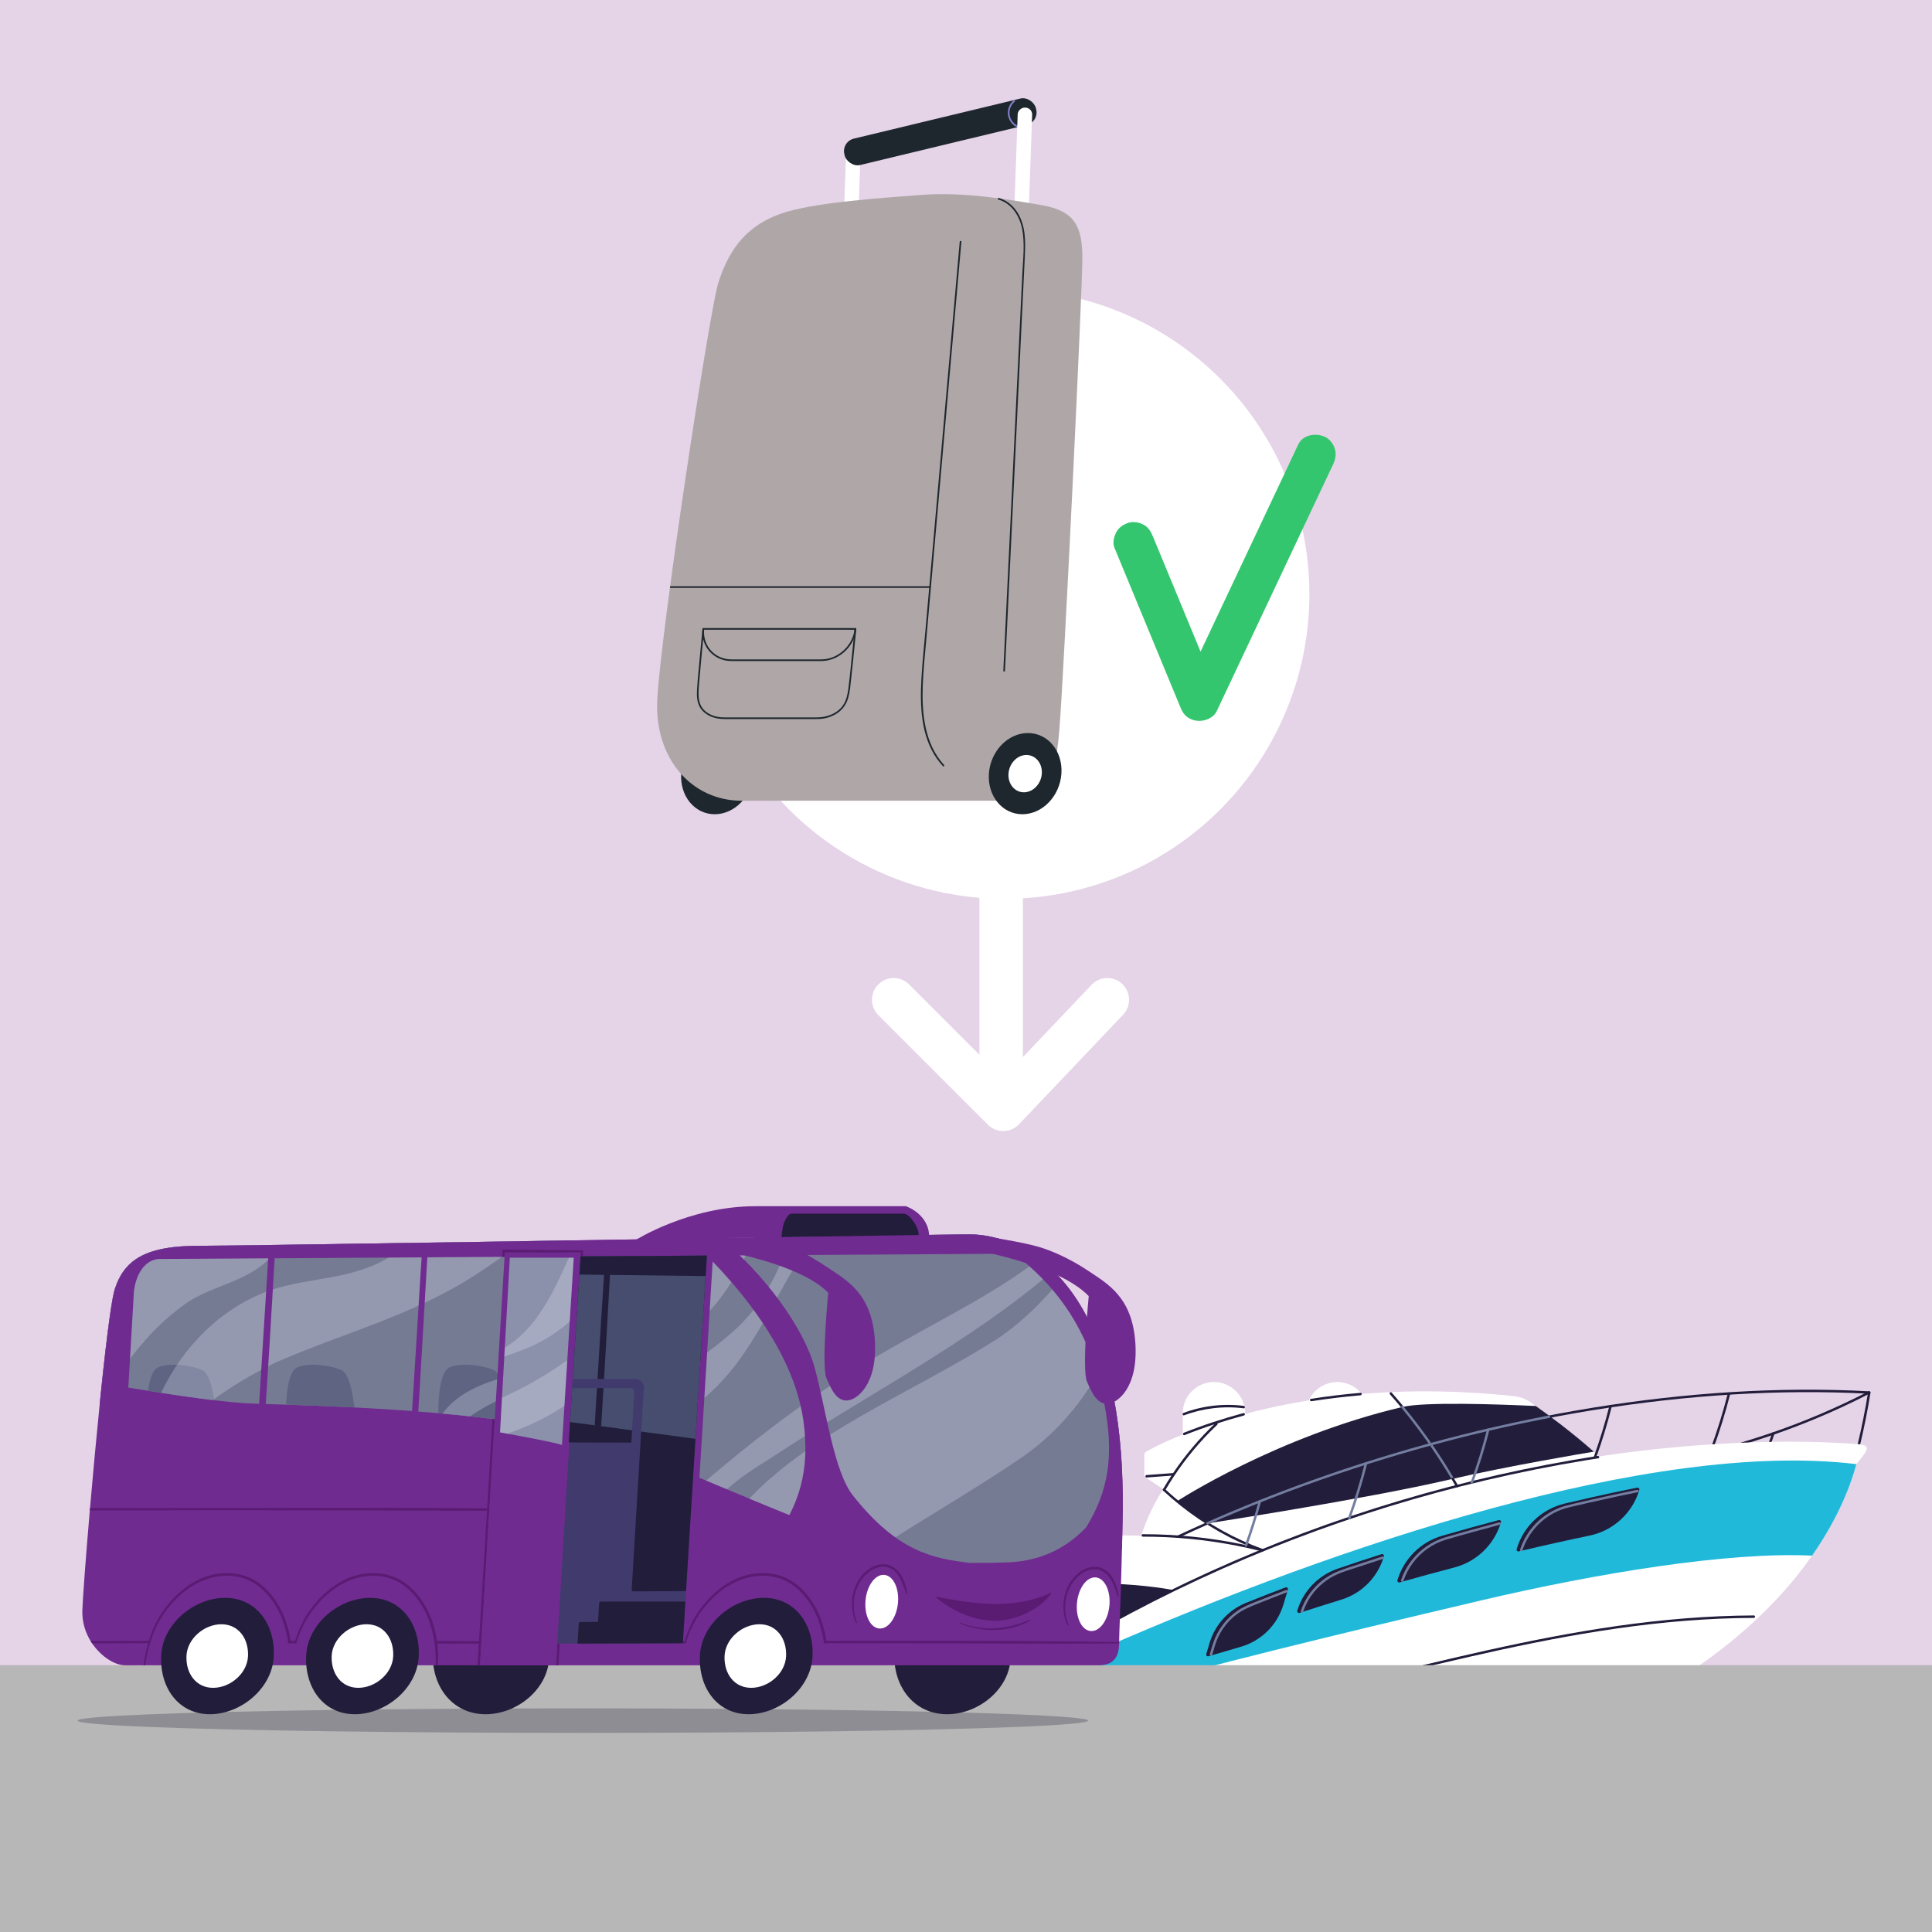 <?xml version="1.0" encoding="UTF-8"?>
<svg id="Layer_1" data-name="Layer 1" xmlns="http://www.w3.org/2000/svg" xmlns:xlink="http://www.w3.org/1999/xlink" version="1.1" viewBox="0 0 400 400">
  <defs>
    <style>
      .cls-1 {
        fill: #5e6482;
      }

      .cls-1, .cls-2, .cls-3, .cls-4, .cls-5, .cls-6, .cls-7, .cls-8, .cls-9, .cls-10, .cls-11, .cls-12, .cls-13, .cls-14, .cls-15, .cls-16, .cls-17, .cls-18, .cls-19, .cls-20 {
        stroke-width: 0px;
      }

      .cls-2 {
        fill: #5a1c73;
      }

      .cls-3 {
        fill: #b7b7b7;
      }

      .cls-21 {
        clip-path: url(#clippath);
      }

      .cls-4, .cls-22, .cls-23 {
        fill: none;
      }

      .cls-5 {
        fill: #403a6d;
      }

      .cls-22 {
        stroke-miterlimit: 10;
      }

      .cls-22, .cls-23 {
        stroke: #fff;
        stroke-width: 9px;
      }

      .cls-6 {
        fill: #8c91ab;
      }

      .cls-7 {
        fill: #f2f6ff;
        opacity: .25;
      }

      .cls-8 {
        fill: #8d8d93;
      }

      .cls-23 {
        stroke-linecap: round;
        stroke-linejoin: round;
      }

      .cls-9 {
        fill: #702b91;
      }

      .cls-10 {
        fill: #34c66f;
      }

      .cls-11 {
        fill: #767b94;
      }

      .cls-12 {
        fill: #e5d3e7;
      }

      .cls-13 {
        fill: #464d6e;
      }

      .cls-14 {
        fill: #1e272e;
      }

      .cls-15 {
        fill: #747ea1;
      }

      .cls-16 {
        fill: #221d3b;
      }

      .cls-17 {
        fill: #afa7a7;
      }

      .cls-18 {
        fill: #827fc7;
      }

      .cls-19 {
        fill: #fff;
      }

      .cls-20 {
        fill: #21b9da;
      }
    </style>
    <clipPath id="clippath">
      <rect class="cls-4" x="0" width="400" height="400"/>
    </clipPath>
  </defs>
  <g class="cls-21">
    <rect class="cls-12" x="0" width="400" height="400"/>
    <g>
      <path class="cls-16" d="M386.768,288.24c-.592,3.687-1.326,7.349-2.2,10.979-.076.317.412.452.489.135.875-3.63,1.609-7.292,2.2-10.979.051-.319-.437-.456-.489-.135h0Z"/>
      <path class="cls-16" d="M386.837,288.089c-6.58,3.387-13.405,6.293-20.411,8.681-1.954.666-3.921,1.291-5.9,1.877-.312.092-.179.582.135.489,7.1-2.103,14.045-4.724,20.763-7.837,1.909-.884,3.798-1.809,5.668-2.772.29-.149.034-.587-.256-.438h0Z"/>
      <path class="cls-16" d="M357.732,288.464c-.988,3.904-2.185,7.752-3.575,11.532-.113.307.377.439.489.135,1.389-3.78,2.587-7.628,3.575-11.532.08-.316-.409-.451-.489-.135h0Z"/>
      <path class="cls-16" d="M366.899,296.718c-.319.94-.649,1.875-.992,2.806-.047.128.053.278.177.312.141.039.264-.048.312-.177.343-.931.673-1.866.992-2.806.105-.309-.384-.442-.489-.135h0Z"/>
      <g>
        <g>
          <circle class="cls-19" cx="251.338" cy="292.593" r="6.462"/>
          <rect class="cls-19" x="244.876" y="292.593" width="12.925" height="8.678" transform="translate(502.676 593.864) rotate(180)"/>
        </g>
        <path class="cls-16" d="M257.495,291.071c-4.203-.53-8.511-.023-12.477,1.466-.302.114-.172.604.135.489,3.93-1.476,8.177-1.974,12.342-1.448.323.041.32-.467,0-.507h0Z"/>
      </g>
      <g>
        <g>
          <circle class="cls-19" cx="276.87" cy="292.593" r="6.462"/>
          <rect class="cls-19" x="270.407" y="292.593" width="12.925" height="8.678" transform="translate(553.739 593.864) rotate(180)"/>
        </g>
        <path class="cls-16" d="M283.026,291.071c-4.203-.53-8.511-.023-12.477,1.466-.302.114-.172.604.135.489,3.93-1.476,8.177-1.974,12.342-1.448.323.041.32-.467,0-.507h0Z"/>
      </g>
      <path class="cls-19" d="M385.194,299.053v-.019c-.21-.019-.421-.031-.631-.047-.066-.006-.129-.013-.201-.019h-.016c-26.212-1.931-53.249,2.577-53.249,2.577-5.738-5.198-11.652-9.436-14.327-11.282-.961-.662-2.072-1.071-3.233-1.196-45.253-4.892-72.673,9.474-76.221,11.467-.244.137-.393.394-.393.674v4.104c0,.26.131.503.348.647l3.576,2.36c-3.321,5.076-4.552,9.653-4.552,9.653-2.364-.116-4.319-.072-5.588-.006-.929.047-1.695.738-1.836,1.657-.34,2.166-.593,4.343-.776,6.486-.081.947.66,1.763,1.611,1.777l-.483,8.485s-1.264.331-1.733,1.879c-.424,1.399.153,2.89.268,3.165.194,5.657.655,9.449.655,9.449-6.558.417-7.882,3.488-7.396,4.288.49.804,7.641,1.362,7.641,1.362,38.646,8.51,104.078-.697,104.078-.697,19.431-9.248,31.693-20.037,39.421-29.709,7.729-9.675,10.918-18.235,12.205-23.026,0,0,1.88-2.15,2.053-2.828.151-.584.157-.998-1.221-1.202Z"/>
      <path class="cls-16" d="M237.388,305.899c1.863-.138,3.725-.276,5.587-.414.323-.024.326-.531,0-.507-1.863.138-3.725.276-5.587.414-.323.024-.326.531,0,.507h0Z"/>
      <path class="cls-16" d="M229.349,336.303c3.364-1.814,9.012-4.758,13.63-7.089,0,0-5.581-1.133-13.272-1.328,0,0-.643.679-.856,3.889-.258,3.895.372,4.596.372,4.596l.126-.068Z"/>
      <path class="cls-16" d="M330.785,301.433c-6.941,1.084-13.845,2.399-20.697,3.949-6.843,1.548-13.633,3.327-20.356,5.334-6.715,2.005-13.362,4.238-19.925,6.695-6.52,2.441-12.957,5.102-19.297,7.98-6.398,2.905-12.696,6.031-18.877,9.374-.752.407-1.503.817-2.252,1.23-.286.158-.03.595.256.438,6.099-3.365,12.313-6.52,18.629-9.457,6.384-2.968,12.87-5.713,19.444-8.232,6.514-2.496,13.114-4.771,19.782-6.821,6.676-2.052,13.421-3.878,20.22-5.475,6.837-1.606,13.729-2.98,20.66-4.119.848-.139,1.697-.275,2.546-.408.321-.05.185-.539-.135-.489h0Z"/>
      <path class="cls-20" d="M383.926,303.084c-41.884-4.881-106.667,16.777-155.479,38.119v-.001s-.668.263-.668.263c0,0-1.486,5.349.634,9.4l.218-.048.052.079c22.511-6.275,46.18-12.054,77.747-19.494,24.193-5.704,51.441-10.165,68.741-9.323,5.559-7.961,8.068-14.832,9.179-18.951l-.424-.044Z"/>
      <path class="cls-16" d="M363.117,334.462c-9.435.037-18.85.839-28.189,2.164-9.118,1.294-18.159,3.08-27.148,5.077-8.766,1.948-17.486,4.098-26.227,6.154-8.34,1.962-16.705,3.844-25.149,5.305-8.093,1.399-16.272,2.409-24.489,2.61-.982.024-1.963.036-2.945.036-.326 0-.327.507,0,.507,8.075-.007,16.126-.834,24.096-2.09,8.406-1.325,16.73-3.121,25.018-5.038,8.704-2.013,17.376-4.164,26.086-6.152,8.945-2.042,17.933-3.915,26.998-5.338,9.395-1.474,18.875-2.458,28.386-2.68,1.187-.028,2.374-.043,3.562-.048.326-.001.327-.508,0-.507h0Z"/>
      <path class="cls-16" d="M228.683,351.148c4.168-.121,8.336.709,12.157,2.376,1.109.483,2.186,1.035,3.231,1.645.282.165.538-.273.256-.438-3.682-2.148-7.786-3.538-12.032-3.964-1.2-.12-2.406-.161-3.612-.126-.325.009-.327.516,0,.507h0Z"/>
      <path class="cls-16" d="M251.668,294.616c-3.298,3.119-6.244,6.604-8.782,10.368-.735,1.091-1.435,2.205-2.101,3.339-.166.282.272.537.438.256,2.303-3.922,5.025-7.591,8.13-10.915.863-.924,1.756-1.82,2.674-2.689.237-.225-.121-.583-.358-.358h0Z"/>
      <path class="cls-16" d="M261.45,320.715c-5.837-2.113-11.323-5.179-16.217-8.995-1.399-1.091-2.749-2.243-4.05-3.448-.239-.221-.598.136-.358.358,4.633,4.293,9.908,7.895,15.635,10.568,1.587.741,3.208,1.41,4.855,2.006.307.111.44-.378.135-.489h0Z"/>
      <path class="cls-16" d="M261.45,320.715c-6.324-1.591-12.798-2.582-19.311-2.931-1.841-.099-3.686-.145-5.53-.143-.326.001-.327.507,0,.507,6.485-.009,12.966.611,19.331,1.854,1.802.352,3.594.754,5.375,1.202.316.08.451-.409.135-.489h0Z"/>
      <path class="cls-16" d="M243.697,310.809c1.579,1.35,6.332,4.586,6.332,4.586,0,0,32.901-5.06,50.079-9.066,11.929-2.781,27.916-5.45,29.881-5.776-4.63-4.084-9.232-7.484-12.02-9.455-8.215-.38-23.016-.879-27.577.192-26.158,6.14-46.695,19.519-46.695,19.519Z"/>
      <path class="cls-16" d="M271.528,290.106c3.369-.528,6.755-.934,10.153-1.226.323-.028.325-.535,0-.507-3.442.297-6.874.71-10.287,1.245-.321.05-.185.539.135.489h0Z"/>
      <path class="cls-16" d="M245.24,297.128c4.02-1.604,8.144-2.943,12.322-4.071.315-.085.181-.574-.135-.489-4.178,1.127-8.302,2.466-12.322,4.071-.299.119-.169.61.135.489h0Z"/>
      <path class="cls-16" d="M290.52,291.123c-.782-.946-1.579-1.881-2.389-2.802-.216-.245-.573.114-.358.358.811.922,1.607,1.856,2.389,2.802.087.106.268.09.358,0,.104-.104.087-.253,0-.358h0Z"/>
      <path class="cls-15" d="M301.005,306.045c-2.422-4.097-5.096-8.043-8.003-11.812-.81-1.05-1.637-2.087-2.482-3.11-.208-.252-.565.108-.358.358,2.997,3.632,5.777,7.442,8.312,11.411.718,1.124,1.415,2.26,2.094,3.408.166.281.604.026.438-.256h0Z"/>
      <path class="cls-16" d="M301.876,307.546c-.287-.502-.577-1.003-.871-1.501-.067-.114-.231-.165-.347-.091-.115.074-.163.225-.091.347.294.498.584.999.871,1.501.066.115.233.165.347.091.116-.075.161-.223.091-.347h0Z"/>
      <path class="cls-16" d="M244.027,318.366c8.567-4.003,17.316-7.612,26.204-10.839,9.07-3.293,18.284-6.193,27.605-8.69,9.403-2.519,18.917-4.631,28.508-6.299,9.58-1.666,19.239-2.888,28.937-3.599,9.387-.689,18.813-.901,28.219-.54,1.171.045,2.341.099,3.512.162.326.017.325-.489,0-.507-9.491-.506-19.009-.423-28.494.16-9.607.591-19.182,1.69-28.683,3.227-9.651,1.561-19.229,3.577-28.698,6.006-9.446,2.424-18.787,5.26-27.986,8.499-8.881,3.127-17.632,6.628-26.206,10.52-1.061.481-2.118.969-3.173,1.462-.295.138-.038.575.256.438h0Z"/>
      <path class="cls-16" d="M333.204,291.096c-.903,3.568-1.984,7.089-3.23,10.552-.111.307.379.44.489.135,1.246-3.463,2.327-6.985,3.23-10.552.08-.316-.409-.451-.489-.135h0Z"/>
      <path class="cls-15" d="M307.879,295.922c-.937,3.701-2.072,7.35-3.389,10.934-.113.307.377.439.489.135,1.317-3.584,2.453-7.232,3.389-10.934.08-.316-.409-.451-.489-.135h0Z"/>
      <path class="cls-15" d="M282.577,302.891c-.97,3.833-2.132,7.617-3.47,11.338-.111.307.379.44.489.135,1.339-3.72,2.5-7.505,3.47-11.338.08-.316-.409-.451-.489-.135h0Z"/>
      <path class="cls-15" d="M260.597,310.749c-.825,3.097-1.783,6.158-2.868,9.174-.111.307.379.44.489.135,1.085-3.016,2.043-6.077,2.868-9.174.084-.316-.405-.45-.489-.135h0Z"/>
      <path class="cls-15" d="M250.144,315.586c4.338-1.913,8.719-3.729,13.138-5.447,4.449-1.73,8.935-3.362,13.455-4.898,4.591-1.56,9.215-3.02,13.869-4.379,4.663-1.362,9.356-2.623,14.074-3.781,4.751-1.166,9.527-2.226,14.326-3.177.591-.117,1.183-.233,1.775-.347.32-.062.184-.55-.135-.489-4.804.925-9.586,1.958-14.343,3.098-4.77,1.143-9.515,2.392-14.23,3.744-4.665,1.338-9.301,2.776-13.904,4.315-4.554,1.522-9.076,3.143-13.56,4.862-4.417,1.693-8.797,3.482-13.135,5.368-.529.23-1.058.462-1.586.695-.298.131-.04.568.256.438h0Z"/>
      <g>
        <path class="cls-16" d="M266.645,329.114l-.931,3.11c-1.264,4.22-4.586,7.506-8.818,8.727-3.106.896-5.396,1.573-6.689,1.958-.284.085-.546-.181-.461-.465l.69-2.303c1.124-3.749,3.88-6.798,7.506-8.271,2.73-1.109,5.473-2.18,8.214-3.213.289-.109.577.161.488.457Z"/>
        <path class="cls-16" d="M286.511,322.236l-.041.135c-1.264,4.219-4.551,7.522-8.761,8.818-2.833.872-5.717,1.785-8.643,2.74-.286.093-.56-.172-.473-.46h0c1.221-4.082,4.344-7.315,8.374-8.697,3.059-1.049,6.091-2.049,9.075-3.0.285-.091.554.176.469.463Z"/>
        <path class="cls-16" d="M310.753,315.185l-.014.047c-1.367,4.566-5.014,8.087-9.624,9.295-3.616.947-7.402,1.976-11.328,3.091-.283.08-.544-.182-.46-.464h0c1.33-4.441,4.82-7.91,9.273-9.198,4.093-1.184,8.017-2.263,11.704-3.238.281-.074.533.189.45.468Z"/>
        <path class="cls-16" d="M339.407,308.479h0c-1.44,4.806-5.4,8.433-10.312,9.454-4.059.844-9.003,1.926-14.646,3.265-.279.066-.527-.194-.445-.468l.018-.06c1.401-4.679,5.196-8.252,9.95-9.376,7.792-1.843,13.223-2.937,15.008-3.287.275-.054.508.204.427.473Z"/>
        <path class="cls-15" d="M250.963,342.628c.193-.645.385-1.29.58-1.934.384-1.269.956-2.469,1.708-3.561.795-1.153,1.792-2.176,2.926-2.999,1.308-.95,2.771-1.53,4.261-2.127,1.98-.793,3.969-1.566,5.963-2.323.302-.115.171-.605-.135-.489-1.838.697-3.67,1.408-5.496,2.136-1.533.611-3.091,1.173-4.469,2.099-2.399,1.611-4.217,4.005-5.127,6.747-.254.765-.468,1.544-.7,2.315-.094.313.395.447.489.135h0Z"/>
        <path class="cls-15" d="M269.808,333.68c.777-2.304,2.191-4.356,4.069-5.9.925-.76,1.962-1.388,3.058-1.867,1.371-.598,2.837-1.012,4.254-1.485,1.71-.571,3.423-1.13,5.14-1.681.309-.099.177-.589-.135-.489-1.579.506-3.155,1.02-4.728,1.543-1.503.5-3.047.949-4.511,1.556-2.259.937-4.23,2.475-5.689,4.438-.845,1.137-1.495,2.407-1.948,3.749-.104.31.385.443.489.135h0Z"/>
        <path class="cls-15" d="M290.561,327.304c.914-2.681,2.667-5.046,4.989-6.673,1.156-.81,2.435-1.437,3.785-1.847,1.775-.54,3.569-1.025,5.357-1.522,1.944-.541,3.892-1.07,5.842-1.589.315-.084.181-.573-.135-.489-3.683.98-7.361,1.986-11.019,3.057-2.754.807-5.231,2.451-7.013,4.705-1.003,1.268-1.774,2.693-2.296,4.223-.105.309.384.442.489.135h0Z"/>
        <path class="cls-15" d="M315.2,320.991c1.176-3.604,3.856-6.585,7.32-8.129.92-.41,1.878-.68,2.856-.91,1.19-.28,2.38-.556,3.572-.828,1.952-.445,3.906-.877,5.863-1.296,1.426-.305,2.854-.603,4.284-.889.32-.064.184-.552-.135-.489-3.212.643-6.414,1.339-9.61,2.063-1.21.274-2.419.553-3.627.836-1.044.245-2.072.495-3.066.906-1.747.723-3.341,1.794-4.662,3.148-1.5,1.538-2.62,3.412-3.286,5.453-.101.311.388.444.489.135h0Z"/>
      </g>
    </g>
    <rect class="cls-3" x="-20.184" y="344.755" width="437.39" height="73.35"/>
    <ellipse class="cls-8" cx="120.674" cy="356.24" rx="104.612" ry="2.541"/>
    <g>
      <path class="cls-16" d="M209.246,342.865c0,6.653-6.508,12.047-13.161,12.047s-10.933-5.394-10.933-12.047,6.514-12.047,13.167-12.047,10.926,5.394,10.926,12.047Z"/>
      <path class="cls-16" d="M113.698,342.865c0,6.653-6.508,12.047-13.161,12.047s-10.933-5.394-10.933-12.047,6.514-12.047,13.167-12.047,10.926,5.394,10.926,12.047Z"/>
      <path class="cls-9" d="M232.428,314.557c-.044,2.245-.092,4.282-.136,6.142-.3,12.498-.569,16.844-.589,19.276v.283c-.007,2.711-1.104,4.517-4.19,4.517H25.86c-2.034,0-4.895-1.73-6.802-4.548-.102-.153-.201-.307-.3-.467-1.076-1.758-1.775-3.893-1.71-6.268.065-2.337.685-10.706,1.546-20.782.014-.153.027-.31.041-.467.6-6.946,1.311-14.668,2.03-21.763.143-1.4.283-2.769.426-4.108.044-.416.089-.831.129-1.24.044-.378.082-.749.123-1.114.003-.044.01-.089.014-.133.054-.487.106-.967.16-1.438.089-.756.17-1.499.252-2.228.037-.337.075-.671.112-.998.324-2.705.63-5.12.913-7.106.181-1.23.351-2.299.514-3.175.02-.119.044-.238.065-.354.065-.351.133-.654.198-.93,2.037-5.903,4.551-6.946,7.351-8.345.164-.058.327-.112.49-.167.17-.054.341-.112.514-.16.174-.054.351-.102.531-.146.18-.051.364-.092.552-.136.555-.133,1.145-.245,1.768-.341.208-.031.422-.065.634-.092.16-.02.317-.044.48-.061.273-.031.559-.065.848-.085.18-.017.361-.034.545-.051.187-.017.378-.027.572-.037.269-.017.538-.034.811-.044.818-.044,1.686-.058,2.592-.058.811,0,2.344-.014,4.486-.041.228,0,.46-.003.698-.003.242-.007.487-.007.739-.01.221,0,.446-.007.681-.007.426-.007.875-.01,1.332-.017.286-.003.576-.01.869-.01.099-.007.198-.007.289-.007.354-.003.715-.01,1.087-.014.559-.007,1.131-.014,1.727-.024.371-.003.749-.01,1.131-.017.661-.003,1.339-.017,2.037-.027.269,0,.535-.003.807-.01.368-.007.739-.01,1.114-.017h.034c.77-.01,1.557-.02,2.371-.031.858-.014,1.737-.027,2.636-.041.252-.003.504-.003.756-.01.344-.003.688-.01,1.036-.017.657-.01,1.322-.02,2-.027.903-.01,1.819-.027,2.752-.041.47-.007.94-.017,1.417-.024.283,0,.565-.003.855-.01.562-.007,1.138-.017,1.71-.027,1.083-.01,2.187-.027,3.304-.048.313-.007.63-.007.947-.014.692-.01,1.397-.02,2.108-.031.954-.017,1.914-.027,2.889-.044,1.206-.017,2.425-.037,3.665-.061.896-.01,1.795-.02,2.701-.037,1.751-.027,3.526-.054,5.321-.082.848-.01,1.7-.027,2.558-.037.273-.007.545-.01.824-.01.565-.014,1.134-.024,1.71-.031,5.372-.085,10.89-.167,16.429-.259.518-.007,1.032-.014,1.55-.024,5.123-.075,10.257-.157,15.325-.238,1.751-.027,3.491-.054,5.222-.085,1.41-.021,2.814-.041,4.207-.065,2.2-.037,4.381-.071,6.527-.102.753-.01,1.509-.024,2.252-.034,2.599-.044,5.15-.082,7.634-.119.674-.01,1.335-.024,1.996-.034.525-.003,1.042-.017,1.557-.02.671-.01,1.342-.024,2.003-.034,1.257-.017,2.487-.037,3.692-.054,2.442-.037,4.789-.075,7.031-.109.818-.01,1.625-.027,2.412-.037.722-.01,1.427-.02,2.122-.034.572-.003,1.134-.017,1.686-.027.654-.003,1.301-.017,1.928-.027.252,0,.501-.003.753-.01.507-.007,1.012-.017,1.502-.02.344-.007.685-.014,1.015-.017.586-.007,1.155-.017,1.71-.024.215-.003.433-.01.64-.01,1.908-.027,3.621-.054,5.123-.075.13,0,.262,0,.388-.007.146,0,.283,0,.426-.003.184,0,.371-.007.552-.007.402-.007.797-.01,1.162-.017.279-.003.548-.003.797-.01,1.771-.02,2.95-.034,3.444-.034,1.322,0,3.331.18,5.706.848,2.098.589,4.486,1.56,6.939,3.13,8.284,5.297,17.345,17.383,18.704,44.504.167,3.277.221,6.775.143,10.508Z"/>
      <path class="cls-9" d="M32.709,260.662c-4.517.639-4.981,6.74-4.981,6.74,0,0-2.157.191-4.157.257.071-.322.142-.59.213-.803.863-2.676,2.207-4.703,4.337-6.145.814-.552,1.742-1.021,2.802-1.398,2.021.552,3.283,1.136,1.786,1.349Z"/>
      <path class="cls-16" d="M56.686,342.865c-.27,6.653-6.788,12.047-13.229,12.047s-10.365-5.394-10.096-12.047c.27-6.653,6.794-12.047,13.235-12.047s10.359,5.394,10.089,12.047Z"/>
      <path class="cls-16" d="M86.703,342.865c-.27,6.653-6.788,12.047-13.229,12.047s-10.365-5.394-10.096-12.047c.27-6.653,6.794-12.047,13.235-12.047s10.359,5.394,10.089,12.047Z"/>
      <path class="cls-16" d="M168.228,342.865c-.27,6.653-6.788,12.047-13.229,12.047s-10.365-5.394-10.096-12.047c.27-6.653,6.794-12.047,13.235-12.047s10.359,5.394,10.089,12.047Z"/>
      <path class="cls-11" d="M116.511,256.846c-9.548.15-19.014.296-27.854.433-.388.007-.773.014-1.158.017-11.752.18-22.342.341-30.47.456-.453.003-.899.01-1.335.017-7.48.102-12.665.164-14.433.164-6.148,0-10.277.862-13.07,2.728-2.173,1.444-3.532,3.485-4.408,6.196-.688,2.136-1.679,9.94-2.691,19.515,2.582.426,5.931.995,9.568,1.574,4.432.709,9.289,1.438,13.694,1.959,2.309.273,4.496.49,6.435.617,1.393.089,4.38.167,8.448.3,3.876.126,8.734.3,14.126.576,5.402.273,11.347.654,17.379,1.189,4.82.429,9.698.961,14.405,1.621,3.21.451,6.337.964,9.315,1.543.604-12.906,2.242-25.817,2.435-38.911-.128.002-.258.004-.386.006Z"/>
      <path class="cls-5" d="M146.545,256.976s-20.455.276-28.814.406c-.28.005-5.83,82.918-5.83,82.918l29.47-.077,5.174-83.247Z"/>
      <path class="cls-11" d="M215.196,260.661c-5.811-4.319-11.517-5.096-14.259-5.096-2.633,0-24.781.344-51.824.766-.45.007-.899.014-1.352.02-.26.004-.519.008-.779.011-.516,16.453-2.018,32.907-2.747,49.36,19.385,8.028,40.553,17.73,56.801,17.86,2.528.02,5.035-.017,7.545-.109,11.599-.426,19.113-7.838,23.705-19.426-1.271-25.36-9.279-37.575-17.09-43.387Z"/>
      <path class="cls-9" d="M131.441,256.826s11.15-7.095,24.969-7.095h31.14s4.833,1.568,4.833,6.429l-60.942.666Z"/>
      <path class="cls-1" d="M105.147,294.207c-4.708-.661-9.585-1.192-14.405-1.621-.017-1.185-.007-8.451,2.35-9.497,2.565-1.134,7.657-.232,9.262.651,2.136,1.168,2.698,8.826,2.793,10.468Z"/>
      <path class="cls-1" d="M73.363,291.397c-5.392-.276-10.25-.45-14.126-.576.099-2.585.535-6.942,2.32-7.732,2.565-1.134,7.661-.232,9.262.651,1.489.814,2.211,4.776,2.545,7.657Z"/>
      <path class="cls-1" d="M44.354,289.905c-4.404-.521-9.262-1.25-13.694-1.959.286-2.149.875-4.323,2.085-4.857,2.568-1.134,7.661-.232,9.265.651,1.24.681,1.948,3.556,2.344,6.165Z"/>
      <path class="cls-7" d="M88.657,257.279c-.388.007-.773.014-1.158.017-.971.015-1.931.03-2.885.044-1.247,1.067-2.578,2.055-4.006,2.942-7.835,4.769-16.35,4.088-24.526,6.813-10.156,3.532-18.16,11.646-22.725,21.275,3.558.551,7.264,1.087,10.711,1.5,4.075-3.01,8.492-5.588,13.036-7.787,13.966-6.131,27.932-9.538,41.217-18.054,3.514-2.253,6.765-4.625,9.894-7.053-6.704.104-13.29.206-19.558.303Z"/>
      <path class="cls-7" d="M91.609,292.667c1.904.174,3.812.368,5.716.575,5.97-4.127,13.183-6.445,20.456-8.491.003-.723.067-1.435.166-2.142-9.879,1.526-21.183,2.978-26.338,10.057Z"/>
      <path class="cls-7" d="M149.113,256.332c-.45.007-.899.014-1.352.02-.196.003-.393.006-.589.008-.435,5.291-.713,10.546-.968,15.817,4.394-4.468,7.36-10.046,9.881-15.955-2.28.035-4.607.072-6.971.109Z"/>
      <path class="cls-7" d="M163.789,256.103c-2.599,7.357-5.935,14.344-12.328,19.848-1.841,1.599-3.73,3.114-5.665,4.543-.161,3.119-.341,6.253-.566,9.412.146-.111.294-.216.44-.329,10.9-9.197,14.647-22.141,22.823-33.382.039-.056.079-.111.119-.167-1.572.024-3.178.049-4.822.075Z"/>
      <path class="cls-7" d="M206.303,277.314c-17.032,10.795-37.779,18.887-51.18,32.961,9.126,3.805,18.368,7.524,27.07,10.06,9.13-5.955,18.663-11.399,28.198-17.813,8.316-5.443,14.145-12.633,18.328-20.733-2.335-7.641-5.546-13.085-8.992-16.953-3.862,4.604-8.095,8.925-13.424,12.479Z"/>
      <path class="cls-7" d="M215.178,260.648c-9.498,7.372-21.143,12.893-31.698,19.05-13.759,7.904-25.755,17.067-37.288,26.838,1.43.596,2.869,1.2,4.314,1.805,2.721-2.49,5.924-4.498,9.13-6.502,19.845-13.089,41.259-23.956,58.405-38.76-.943-.909-1.895-1.712-2.845-2.419-.006-.004-.012-.009-.018-.013Z"/>
      <path class="cls-7" d="M39.051,269.479c5.45-3.406,11.582-4.088,16.35-8.516,1.098-.972,2.118-2.064,3.088-3.232-.494.007-.982.014-1.46.021-.453.003-.899.01-1.335.017-7.48.102-12.665.164-14.433.164-6.148,0-10.277.862-13.07,2.728-2.173,1.444-3.532,3.485-4.408,6.196-.688,2.136-1.679,9.94-2.691,19.515.668.11,1.389.23,2.151.357,4.096-6.504,8.914-12.542,15.808-17.25Z"/>
      <path class="cls-9" d="M160.152,319.006c5.211-7.292,7.63-14.387,6.188-24.841-2.463-17.855-19.422-33.897-23.754-37.731,2.201-.038,4.38-.071,6.527-.104,9.09,7.381,17.362,18.597,19.596,26.97,2.376,8.925,3.973,21.406,7.889,26.338,9.1,11.47,16.341,13.081,24.436,13.944-12.655-.082-25.671-1.557-40.882-4.577Z"/>
      <path class="cls-9" d="M232.429,314.555c-.044,2.245-.093,4.282-.137,6.145-3.004-.497-6.09-1.06-9.269-1.693,5.211-7.292,7.63-14.387,6.188-24.841-2.463-17.855-10.251-29.132-23.754-37.731.399-.005.792-.011,1.185-.022,9.192,2.589,23.879,12.497,25.644,47.633.164,3.277.218,6.778.142,10.509Z"/>
      <path class="cls-9" d="M213.58,259.543c-2.452-1.567-4.839-2.54-6.937-3.13-2.376-.666-4.386-.847-5.708-.847-.491,0-1.671.011-3.441.033-.257.005-.519.011-.797.011-.366.005-.759.011-1.163.016-.18.005-.366.005-.552.005-.142.005-.279.005-.426.005-.126.005-.257.005-.388.005-1.502.022-3.217.049-5.123.076-.208,0-.426.005-.639.011-.557.005-1.125.016-1.71.022-.333.005-.672.011-1.016.016-.492.005-.994.016-1.502.022-.251.005-.502.005-.754.011-.628.011-1.273.022-1.928.027-.552.011-1.114.016-1.688.027-.694.011-1.398.022-2.119.033-.786.011-1.595.027-2.414.038-2.239.033-4.588.071-7.029.109-1.207.016-2.436.038-3.692.055-.661.011-1.333.022-2.005.033-.513.005-1.032.016-1.557.022-.661.011-1.322.022-1.994.033-2.485.038-5.036.076-7.636.12-.743.011-1.496.022-2.25.033-2.147.033-4.326.066-6.527.104-1.393.022-2.796.044-4.206.066-1.732.027-3.468.055-5.222.082-5.069.082-10.203.164-15.326.24-.519.011-1.032.016-1.551.022-5.538.093-11.055.175-16.429.262-.574.005-1.141.016-1.71.027-.279,0-.552.005-.825.011-.858.011-1.71.027-2.556.038-1.797.027-3.572.055-5.32.082-.907.016-1.808.027-2.704.038-1.24.022-2.458.044-3.665.06-.972.011-1.939.027-2.889.044-.71.011-1.415.022-2.108.033-.317,0-.633.005-.945.011-1.12.022-2.223.038-3.304.049-.574.011-1.147.022-1.71.027-.289.005-.574.011-.858.011-.475.011-.945.016-1.415.022-.934.016-1.852.033-2.753.044-.677.011-1.344.022-1.999.027-.35.005-.694.011-1.038.016-.251.005-.502.005-.754.011-.901.011-1.781.027-2.638.038-.814.011-1.6.022-2.37.033h-.033c-.377.005-.748.011-1.114.016-.273.005-.541.011-.808.011-.699.011-1.376.022-2.037.027-.382.005-.759.011-1.131.016-.595.011-1.169.016-1.726.022-.371.005-.732.011-1.087.016-.093,0-.191,0-.289.005-.295,0-.584.005-.868.011-.459.005-.907.011-1.333.016-.235,0-.464.005-.683.005-.251.005-.497.005-.737.011-.24,0-.475.005-.699.005-2.141.027-3.676.038-4.484.038-.907,0-1.775.016-2.594.06-.273.011-.541.027-.808.044-.197.011-.388.022-.574.038-.186.016-.366.033-.546.049-.289.022-.574.055-.847.087-.164.016-.322.038-.481.06-.213.027-.426.06-.633.093-.623.093-1.213.207-1.77.339-.186.044-.371.087-.552.137-.18.044-.355.093-.53.147-.175.049-.344.104-.513.158-.164.055-.328.109-.492.169-.262.093-.513.191-.759.295-.005.005-.011.005-.022.011-.235.098-.464.207-.688.317l-.033.016c-.437.218-.841.453-1.224.71-.022.016-.049.033-.076.049-2.13,1.442-3.474,3.468-4.337,6.145-.027.082-.055.175-.082.268-.011.06-.027.115-.044.175-.027.109-.06.229-.087.36-.066.273-.131.579-.197.928-.022.115-.044.23-.066.355-.164.874-.333,1.944-.513,3.173-.289,1.988-.595,4.402-.912,7.106-.038.328-.076.661-.115 1-.087.721-.169,1.464-.251,2.228-.055.47-.109.95-.158,1.437-.005.044-.011.087-.016.131-.038.366-.076.737-.12,1.114-.044.41-.087.825-.131,1.24-.142,1.338-.284,2.709-.426,4.107l5.68.612,1.387-23.759c.071-.672.743-6.068,4.976-6.669l180.871-1.12Z"/>
      <path class="cls-19" d="M185.907,331.947c-.306,3.064-2.054,5.399-3.905,5.214-1.851-.185-3.104-2.818-2.798-5.882.306-3.064,2.054-5.399,3.905-5.214,1.851.185,3.104,2.818,2.798,5.882Z"/>
      <path class="cls-9" d="M171.472,267.659s-1.456,15.167-.364,17.695c1.092,2.528,2.122,4.603,4.156,4.603s6.495-3.167,5.857-12.634c-.637-9.467-5.736-12.204-9.74-14.888-4.004-2.684-8.83-5.105-8.83-5.105h-22.272s23.911,2.773,31.194,10.329Z"/>
      <path class="cls-9" d="M225.41,268.343s-1.456,15.167-.364,17.695c1.092,2.528,2.122,4.603,4.156,4.603s6.495-3.167,5.857-12.634-5.736-12.204-9.74-14.888c-4.004-2.684-7.722-4.207-10.165-4.94-2.93-.879-8.511-1.767-8.511-1.767l-10.123,1.442s21.607,2.933,28.889,10.489Z"/>
      <path class="cls-9" d="M57.029,257.752l-.143,2.442c-.606,10.393-1.226,21.014-1.942,31.638-.45-.095-.899-.191-1.352-.283.354-5.804.722-11.65,1.08-17.335l.361-5.726c.116-1.826.225-3.648.337-5.474.106-1.737.215-3.488.324-5.246.436-.007.882-.014,1.335-.017Z"/>
      <path class="cls-9" d="M88.657,257.279c-.075,1.315-.153,2.619-.232,3.91-.071,1.209-.146,2.418-.215,3.628-.164,2.814-.324,5.624-.484,8.438-.507,8.843-1.022,17.863-1.611,26.896-.422-.13-.852-.259-1.281-.388.392-6.513.807-13.067,1.213-19.44l.215-3.396c.14-2.252.276-4.5.412-6.751.256-4.234.514-8.553.824-12.879.385-.003.77-.01,1.158-.017Z"/>
      <path class="cls-9" d="M117.73,256.826c-.082,1.397-.164,2.797-.245,4.193-.651,10.924-1.356,22.461-2.153,35.273-.146,2.361-.293,4.725-.436,7.089-.102,1.673-.204,3.352-.31,5.041-.426-.116-.852-.232-1.284-.351.715-11.745,1.427-23.088,1.976-31.87l.099-1.584c.327-5.205.664-10.587,1.015-15.88.041-.627.082-1.257.119-1.891.405-.007.811-.014,1.22-.02Z"/>
      <path class="cls-9" d="M147.832,256.352c-.085,1.55-.177,3.096-.269,4.643-.654,10.951-1.359,22.489-2.153,35.273-.15,2.364-.293,4.728-.436,7.092-.249,4.064-.501,8.189-.77,12.334-.426-.092-.848-.187-1.274-.279.078-1.328.16-2.65.238-3.965.783-12.903,1.581-25.626,2.187-35.269l.106-1.707c.324-5.164.661-10.505,1.008-15.758.051-.777.099-1.563.146-2.347.405-.007.811-.01,1.216-.017Z"/>
      <g>
        <path class="cls-2" d="M142.14,339.75c-.051.157-.102.317-.146.473h-.623c.01-.157.019-.313.029-.47h.328c.136-.003.276-.003.412-.003Z"/>
        <path class="cls-2" d="M114.618,312.472c-23.463-.419-46.946-.279-70.412-.266-8.223.003-17.346.017-25.569.037-.014.157-.027.313-.041.467.3-0.0.603-.001.903-.001,0,0,0,.001-0.0.001,9.231-.014,18.462-.019,27.693-.018.092,0,.184,0,.276,0,9.218.001,18.437.01,27.657.025,13.169.02,26.341.129,39.507.017.17-.003.153-.259-.014-.262Z"/>
        <path class="cls-2" d="M31.218,339.736c-.054.157-.102.317-.153.477h-.402c-3.87.003-7.736.007-11.605.014-.102-.153-.201-.307-.3-.467,4.016-.01,8.032-.017,12.045-.024h.416Z"/>
        <path class="cls-2" d="M61.519,339.699c-.058.174-.112.347-.164.521-.136-.003-.273-.003-.405,0-.232-.003-.463-.003-.695-.003h-.586c-.024-.174-.048-.344-.078-.518h1.928Z"/>
        <path class="cls-2" d="M113.244,339.981c-.003.092-.01.181-.014.273-.177.003-.351.003-.528.003-7.382.058-14.763.048-22.148.024-.198,0-.392,0-.589-.003-.024-.184-.048-.364-.078-.548.194,0,.392,0,.589.003,7.416.037,14.831.109,22.247.238.174.003.347.007.521.01Z"/>
        <path class="cls-2" d="M231.703,339.974v.283c-12.849.099-25.701-.003-38.553-.024-7.324-.014-14.647-.02-21.971-.02-.198-.003-.392-.003-.589,0-.021-.167-.048-.334-.071-.501h.589c20.196-.031,40.403-.085,60.596.262Z"/>
        <path class="cls-2" d="M102.437,293.815c-.48,8.209-1.092,18.428-1.589,26.638-.395,6.51-.78,13.019-1.172,19.529-.003.092-.01.181-.014.273-.092,1.506-.18,3.011-.273,4.52h-.535c.095-1.506.187-3.011.279-4.517.007-.095.014-.191.02-.286.92-14.736,1.922-31.454,2.801-46.19.153.024.328.013.481.034Z"/>
        <path class="cls-2" d="M115.106,344.774h.535c.092-1.509.263-4.396.267-4.484-.171,0-.344.001-.522.001-.006.089-.184,2.978-.279,4.483Z"/>
        <path class="cls-2" d="M90.647,344.774h-.443c.034-1.489-.037-3.001-.238-4.496-.024-.184-.048-.364-.078-.548-.252-1.618-.664-3.205-1.26-4.704-1.24-3.107-3.512-6.172-6.55-7.692-3.451-1.72-7.644-1.267-10.986.487-3.147,1.645-5.777,4.377-7.579,7.416-.841,1.41-1.485,2.912-1.993,4.462-.058.174-.112.347-.164.521-.136-.003-.273-.003-.405,0,.048-.174.099-.347.153-.521.702-2.306,1.703-4.503,3.161-6.492,2.136-2.909,4.96-5.416,8.376-6.687,3.536-1.312,7.681-1.151,10.873.964,2.749,1.826,4.83,4.878,5.903,7.971.467,1.352.835,2.803,1.059,4.278.031.184.058.364.078.548.194,1.502.238,3.025.092,4.493Z"/>
        <path class="cls-2" d="M171.179,340.213c-.198-.003-.392-.003-.589,0-.02-.167-.048-.334-.072-.501-.252-1.611-.661-3.195-1.257-4.687-1.24-3.107-3.509-6.172-6.547-7.692-3.451-1.72-7.647-1.267-10.989.487-3.144,1.645-5.777,4.377-7.579,7.416-.848,1.427-1.499,2.946-2.006,4.513-.051.157-.102.317-.146.473h-.409c.044-.157.092-.313.143-.47.698-2.327,1.703-4.544,3.171-6.547,2.136-2.909,4.963-5.416,8.38-6.687,3.532-1.312,7.678-1.151,10.87.964,2.752,1.826,4.83,4.878,5.903,7.971.467,1.349.831,2.79,1.056,4.258.027.167.051.334.072.501Z"/>
        <path class="cls-2" d="M60.255,340.216h-.586c-.024-.174-.048-.344-.078-.518-.252-1.608-.661-3.185-1.254-4.673-1.24-3.107-3.512-6.172-6.55-7.692-3.451-1.72-7.644-1.267-10.989.487-3.144,1.645-5.774,4.377-7.576,7.416-.848,1.42-1.499,2.936-2.003,4.5-.054.157-.102.317-.153.477-.45,1.492-.777,3.021-1.012,4.561h-.354c.232-1.543.538-3.073.964-4.561.041-.16.089-.317.14-.477.702-2.32,1.706-4.53,3.171-6.53,2.136-2.909,4.96-5.416,8.376-6.687,3.536-1.312,7.681-1.151,10.873.964,2.749,1.826,4.83,4.878,5.903,7.971.463,1.342.831,2.78,1.056,4.244.027.174.051.344.071.518Z"/>
      </g>
      <path class="cls-19" d="M81.412,342.865c-.147,3.635-3.708,6.581-7.227,6.581s-5.663-2.947-5.516-6.581,3.712-6.582,7.231-6.582,5.659,2.947,5.512,6.582Z"/>
      <path class="cls-19" d="M51.349,342.865c-.147,3.635-3.708,6.581-7.227,6.581s-5.663-2.947-5.516-6.581,3.712-6.582,7.231-6.582,5.659,2.947,5.512,6.582Z"/>
      <path class="cls-19" d="M162.754,342.865c-.147,3.635-3.708,6.581-7.227,6.581s-5.663-2.947-5.516-6.581,3.712-6.582,7.231-6.582,5.659,2.947,5.512,6.582Z"/>
      <path class="cls-16" d="M161.784,256.123s.128-1.157.304-2.15c.171-.958,1.045-2.697,1.726-2.697h23.39c.965,0,3.009,2.606,3.009,4.426l-28.43.421Z"/>
      <polygon class="cls-9" points="115.111 344.774 99.369 344.774 104.5 259.549 120.239 259.549 115.111 344.774"/>
      <path class="cls-6" d="M118.784,260.392l-.831,13.193-.504,8.042-.593,9.425-.511,8.111c-1.553-.535-8.247-1.778-11.292-2.33-.93-.167-1.519-.273-1.519-.273l.402-7.174.477-8.526.102-1.843,1.042-18.626h13.227Z"/>
      <path class="cls-7" d="M118.784,260.392l-.831,13.193c-2.814,2.521-6.176,4.616-10.297,6.114-1.059.409-2.143.794-3.243,1.161l.102-1.843c6.445-3.825,9.987-11.255,13.274-18.626h.995Z"/>
      <path class="cls-7" d="M117.448,281.627l-.593,9.425c-3.761,2.565-7.726,4.34-11.803,5.781-.93-.167-1.519-.273-1.519-.273l.402-7.174c4.701-2.122,9.211-4.725,13.513-7.76Z"/>
      <path class="cls-2" d="M120.755,259.028c.003-.049.005-.097.008-.148-5.262-.069-10.401-.114-15.664-.141-.186-.003-.374-.003-.558-.003,0,0,0-0,0-0h-.485c-.035.591-.053.89-.089,1.486.186,0,.318,0,.486-.003.022-.38.038-.643.055-.934.198.003.481.003.668.003,5.075.016,10.012.025,15.076.011-.018.305-.02.342-.049.823.165,0,.312,0,.486-.003.028-.478.031-.522.048-.821h0c0-.004.001-.009.001-.013.004-.07.009-.149.015-.256h-0Z"/>
      <path class="cls-2" d="M184.884,324.412c-1.735-1.063-3.827-.501-5.337.69-3.189,2.516-3.971,7.259-2.362,10.862.059.133.293.037.238-.101-1.307-3.289-.698-7.442,1.941-9.927,1.379-1.299,3.49-2.144,5.249-1.06,1.824,1.124,2.326,3.239,3.011,5.117.054.148.259.089.234-.064-.343-2.058-1.093-4.365-2.973-5.517Z"/>
      <path class="cls-19" d="M229.687,332.472c-.306,3.064-2.054,5.399-3.905,5.214-1.851-.185-3.104-2.818-2.798-5.882.306-3.064,2.054-5.399,3.905-5.214,1.851.185,3.104,2.818,2.798,5.882Z"/>
      <path class="cls-2" d="M228.665,324.937c-1.735-1.063-3.827-.501-5.337.69-3.189,2.516-3.971,7.259-2.362,10.862.06.133.293.037.238-.101-1.307-3.289-.698-7.442,1.941-9.927,1.379-1.299,3.49-2.144,5.249-1.06,1.824,1.124,2.326,3.239,3.011,5.117.054.148.259.089.234-.064-.343-2.058-1.093-4.365-2.973-5.517Z"/>
      <path class="cls-2" d="M217.636,329.964c0-.009.001-.017,0-.025-.003-.066-.056-.128-.127-.139-.007-.001-.014-.003-.021-.003-.013,0-.027.004-.041.008-.004.001-.007.001-.011.003-.005.002-.009.001-.014.003-7.489,3.481-15.64,2.275-23.461.788-.101-.025-.147-.013-.165.027-.017.039-.034.124.086.207,3.357,2.765,7.549,4.649,11.939,4.733,4.2.081,9.129-2.14,11.78-5.502.023-.03.032-.061.034-.093.001-.002 0-.005.001-.007Z"/>
      <path class="cls-2" d="M213.238,335.33c-4.63,2.036-9.707,2.479-14.477.617-.092-.036-.159.122-.068.161,4.61,1.95,10.255,1.947,14.639-.617.106-.062.013-.208-.094-.161Z"/>
      <path class="cls-16" d="M119.577,340.291l.245-4.153c.011-.18.16-.321.34-.321h21.483l-.274,4.406-21.794.068Z"/>
      <path class="cls-16" d="M123.799,336.069l.244-4.153c.011-.18.16-.321.34-.321h17.523l-.275,4.427-17.833.046Z"/>
      <path class="cls-16" d="M146.35,259.959l-26.145.162-2.458,38.517,14.864.038-1.821,30.438c-.012.197.145.362.342.361l10.901-.066,4.317-69.451Z"/>
      <polygon class="cls-13" points="146.35 259.959 120.205 260.121 118.017 294.416 144.001 297.9 146.35 259.959"/>
      <path class="cls-16" d="M126.334,263.185c-.075,1.315-1.277,23.074-1.867,32.108-.424-.028-.912-.062-1.341-.191.392-6.513,1.704-27.939,2.014-32.265.385-.003.805.355,1.194.348Z"/>
      <path class="cls-5" d="M131.494,285.493h-12.904l-.128,1.898h12.079c.465,0,.834.392.805.856l-.652,10.64,1.917-.212.687-11.265c.063-1.04-.763-1.917-1.804-1.917Z"/>
      <polygon class="cls-16" points="120.205 260.121 146.35 259.959 146.112 264.2 119.978 263.885 120.205 260.121"/>
    </g>
  </g>
  <g>
    <circle class="cls-19" cx="207.998" cy="122.999" r="63.102"/>
    <g>
      <rect class="cls-19" x="158.674" y="46.251" width="34.855" height="3" rx="1.419" ry="1.419" transform="translate(122.117 222.044) rotate(-87.962)"/>
      <rect class="cls-14" x="174.284" y="24.476" width="40.778" height="5.619" rx="2.657" ry="2.657" transform="translate(-.979 46.318) rotate(-13.535)"/>
      <path class="cls-18" d="M209.847,20.802c-.666.559-1.081,1.377-1.172,2.24-.088.845.185,1.69.706,2.355.294.376.669.686,1.094.904.198.101.372-.197.174-.298-.678-.346-1.214-.948-1.472-1.666-.261-.727-.22-1.537.108-2.237.19-.407.463-.763.807-1.052.17-.143-.075-.386-.244-.244h0Z"/>
      <rect class="cls-19" x="194.205" y="38.198" width="34.855" height="3" rx="1.419" ry="1.419" transform="translate(164.447 249.788) rotate(-87.966)"/>
      <g>
        <path class="cls-14" d="M156.054,160.173c-.315,4.643-3.932,8.406-8.078,8.406s-7.251-3.763-6.936-8.406c.315-4.642,3.932-8.406,8.078-8.406s7.251,3.763,6.936,8.406Z"/>
        <path class="cls-19" d="M151.997,160.173c-.145,2.133-1.807,3.863-3.712,3.863s-3.332-1.73-3.187-3.863c.145-2.133,1.807-3.863,3.712-3.863s3.332,1.73,3.187,3.863Z"/>
      </g>
      <path class="cls-17" d="M171.045,165.784h38.682c5.91,0,8.569-1.96,9.592-14.54,1.023-12.58,4.773-91.263,4.773-97.672s-1.364-9.818-8.182-11.046c-6.818-1.227-16.59-2.829-24.955-2.182-8.198.634-22.685,1.539-29.367,3.926-6.224,2.223-10.452,6.438-12.907,14.415-1.788,5.813-11.72,70.953-12.591,85.933-.716,12.312,7.034,21.165,17.466,21.165h17.489Z"/>
      <path class="cls-14" d="M169.992,136.523h-17.632c-.297,0-.595.001-.892,0-1.387-.003-2.758-.463-3.809-1.382-1.103-.964-1.775-2.345-1.889-3.803-.029-.376-.024-.753.012-1.128l-.173.173h30.222c.405,0,.821.026,1.225,0,.018-.001.036,0,.054,0l-.173-.173c-.261,2.673-2.206,5.035-4.72,5.925-.716.253-1.466.386-2.225.388-.222.001-.223.346,0,.345,2.841-.009,5.499-1.808,6.673-4.378.33-.722.54-1.49.618-2.28.009-.093-.086-.173-.173-.173h-30.222c-.408,0-.817-.008-1.225,0-.018 0-.036,0-.054,0-.1,0-.164.08-.173.173-.146,1.501.235,3.049,1.14,4.264.89,1.195,2.215,2.011,3.68,2.283.552.102,1.103.112,1.661.112h16.866c.385,0,.772.008,1.157,0,.017-0.0.034,0,.051,0,.222,0,.223-.345,0-.345Z"/>
      <g>
        <path class="cls-14" d="M219.754,160.173c-.315,4.643-3.932,8.406-8.078,8.406s-7.251-3.763-6.936-8.406c.315-4.642,3.932-8.406,8.078-8.406s7.251,3.763,6.936,8.406Z"/>
        <path class="cls-19" d="M215.697,160.173c-.145,2.133-1.807,3.863-3.712,3.863s-3.332-1.73-3.187-3.863c.145-2.133,1.807-3.863,3.712-3.863s3.332,1.73,3.187,3.863Z"/>
      </g>
      <path class="cls-14" d="M206.708,41.321c2.721.78,4.357,3.359,4.894,6.005.625,3.078.202,6.355.053,9.463-.317,6.63-.635,13.26-.952,19.889-.317,6.63-.635,13.26-.952,19.889-.317,6.63-.635,13.26-.952,19.889-.317,6.63-.635,13.26-.952,19.889-.041.845-.081,1.69-.121,2.535-.011.222.335.222.345,0,.324-6.76.647-13.52.971-20.279.324-6.76.647-13.52.971-20.279.324-6.76.647-13.52.971-20.279.324-6.76.647-13.52.971-20.279.08-1.667.166-3.333.238-5.0.067-1.539.098-3.087-.106-4.617-.339-2.551-1.457-5.03-3.695-6.448-.494-.313-1.029-.55-1.591-.711-.214-.061-.305.272-.092.333h0Z"/>
      <path class="cls-14" d="M138.862,121.722h53.699c.222,0,.223-.345,0-.345h-53.699c-.222,0-.223.345,0,.345h0Z"/>
      <path class="cls-14" d="M198.701,50.042c-.673,7.633-1.347,15.266-2.02,22.899s-1.347,15.266-2.02,22.899c-.673,7.633-1.347,15.266-2.02,22.899-.337,3.817-.673,7.633-1.01,11.45-.304,3.451-.671,6.903-.864,10.362-.311,5.583-.122,11.775,3.205,16.529.381.544.799,1.059,1.248,1.548.15.164.394-.081.244-.244-4.065-4.441-4.624-10.733-4.414-16.481.119-3.264.468-6.518.755-9.769l1-11.342c.667-7.561,1.334-15.122,2.001-22.683.664-7.525,1.327-15.05,1.991-22.575.667-7.561,1.334-15.122,2.001-22.683.083-.936.165-1.872.248-2.808.019-.221-.326-.22-.345,0h0Z"/>
      <path class="cls-14" d="M176.937,130.21c-.268,2.699-.531,5.398-.817,8.095-.15,1.41-.291,2.823-.474,4.229-.156,1.198-.403,2.434-1.087,3.454-.64.956-1.635,1.649-2.7,2.056-.91.348-1.857.485-2.828.485h-18.083c-.534,0-1.074.02-1.607-.02-1.098-.082-2.211-.424-3.095-1.094-.434-.329-.807-.743-1.072-1.219-.299-.537-.445-1.15-.503-1.758-.13-1.339.058-2.707.17-4.041.23-2.748.491-5.494.755-8.239.062-.65.125-1.3.187-1.949.021-.221-.324-.22-.345,0-.264,2.759-.533,5.517-.777,8.277-.126,1.426-.271,2.854-.349,4.284-.068,1.234-.04,2.573.604,3.669.564.959,1.501,1.627,2.53,2.012.882.33,1.802.424,2.737.424h18.317c.684,0,1.361.002,2.039-.113,1.132-.192,2.231-.639,3.14-1.346.966-.751,1.599-1.772,1.939-2.941.366-1.259.456-2.592.601-3.889.312-2.797.593-5.598.87-8.399.065-.659.13-1.319.196-1.978.022-.221-.324-.22-.345,0h0Z"/>
    </g>
    <path class="cls-10" d="M230.714,113.356c1.538,3.72,3.076,7.44,4.614,11.16,2.432,5.881,4.863,11.762,7.295,17.643.562,1.361,1.125,2.721,1.688,4.082.277.67.545,1.311,1.069,1.835.65.65,1.487,1.023,2.388,1.144,1.52.204,3.442-.499,4.143-1.985.8-1.697,1.601-3.394,2.401-5.091,1.912-4.053,3.823-8.107,5.735-12.161,2.321-4.923,4.643-9.845,6.965-14.768,1.998-4.238,3.997-8.475,5.995-12.713.974-2.065,1.962-4.123,2.921-6.194.014-.03.029-.06.043-.091.486-1.031.732-2.069.419-3.204-.266-.965-1.011-2.01-1.911-2.485-1.847-.976-4.699-.609-5.689,1.492-.8,1.697-1.601,3.394-2.401,5.091-1.912,4.053-3.823,8.107-5.735,12.161-2.321,4.923-4.643,9.845-6.965,14.768-1.998,4.238-3.997,8.475-5.995,12.713-.972,2.061-2.013,4.104-2.921,6.194-.013.031-.029.06-.043.091,2.533.331,5.067.662,7.6.993-1.538-3.72-3.076-7.44-4.614-11.16-2.432-5.881-4.863-11.762-7.295-17.643l-1.688-4.082c-.432-1.046-.894-1.89-1.911-2.485-.891-.522-2.205-.743-3.204-.419-1.006.326-1.977.949-2.485,1.911-.485.919-.836,2.196-.419,3.204h0Z"/>
    <line class="cls-22" x1="207.282" y1="176.766" x2="207.282" y2="227.392"/>
    <polyline class="cls-23" points="229.261 206.992 207.715 229.672 185.035 206.992"/>
  </g>
</svg>